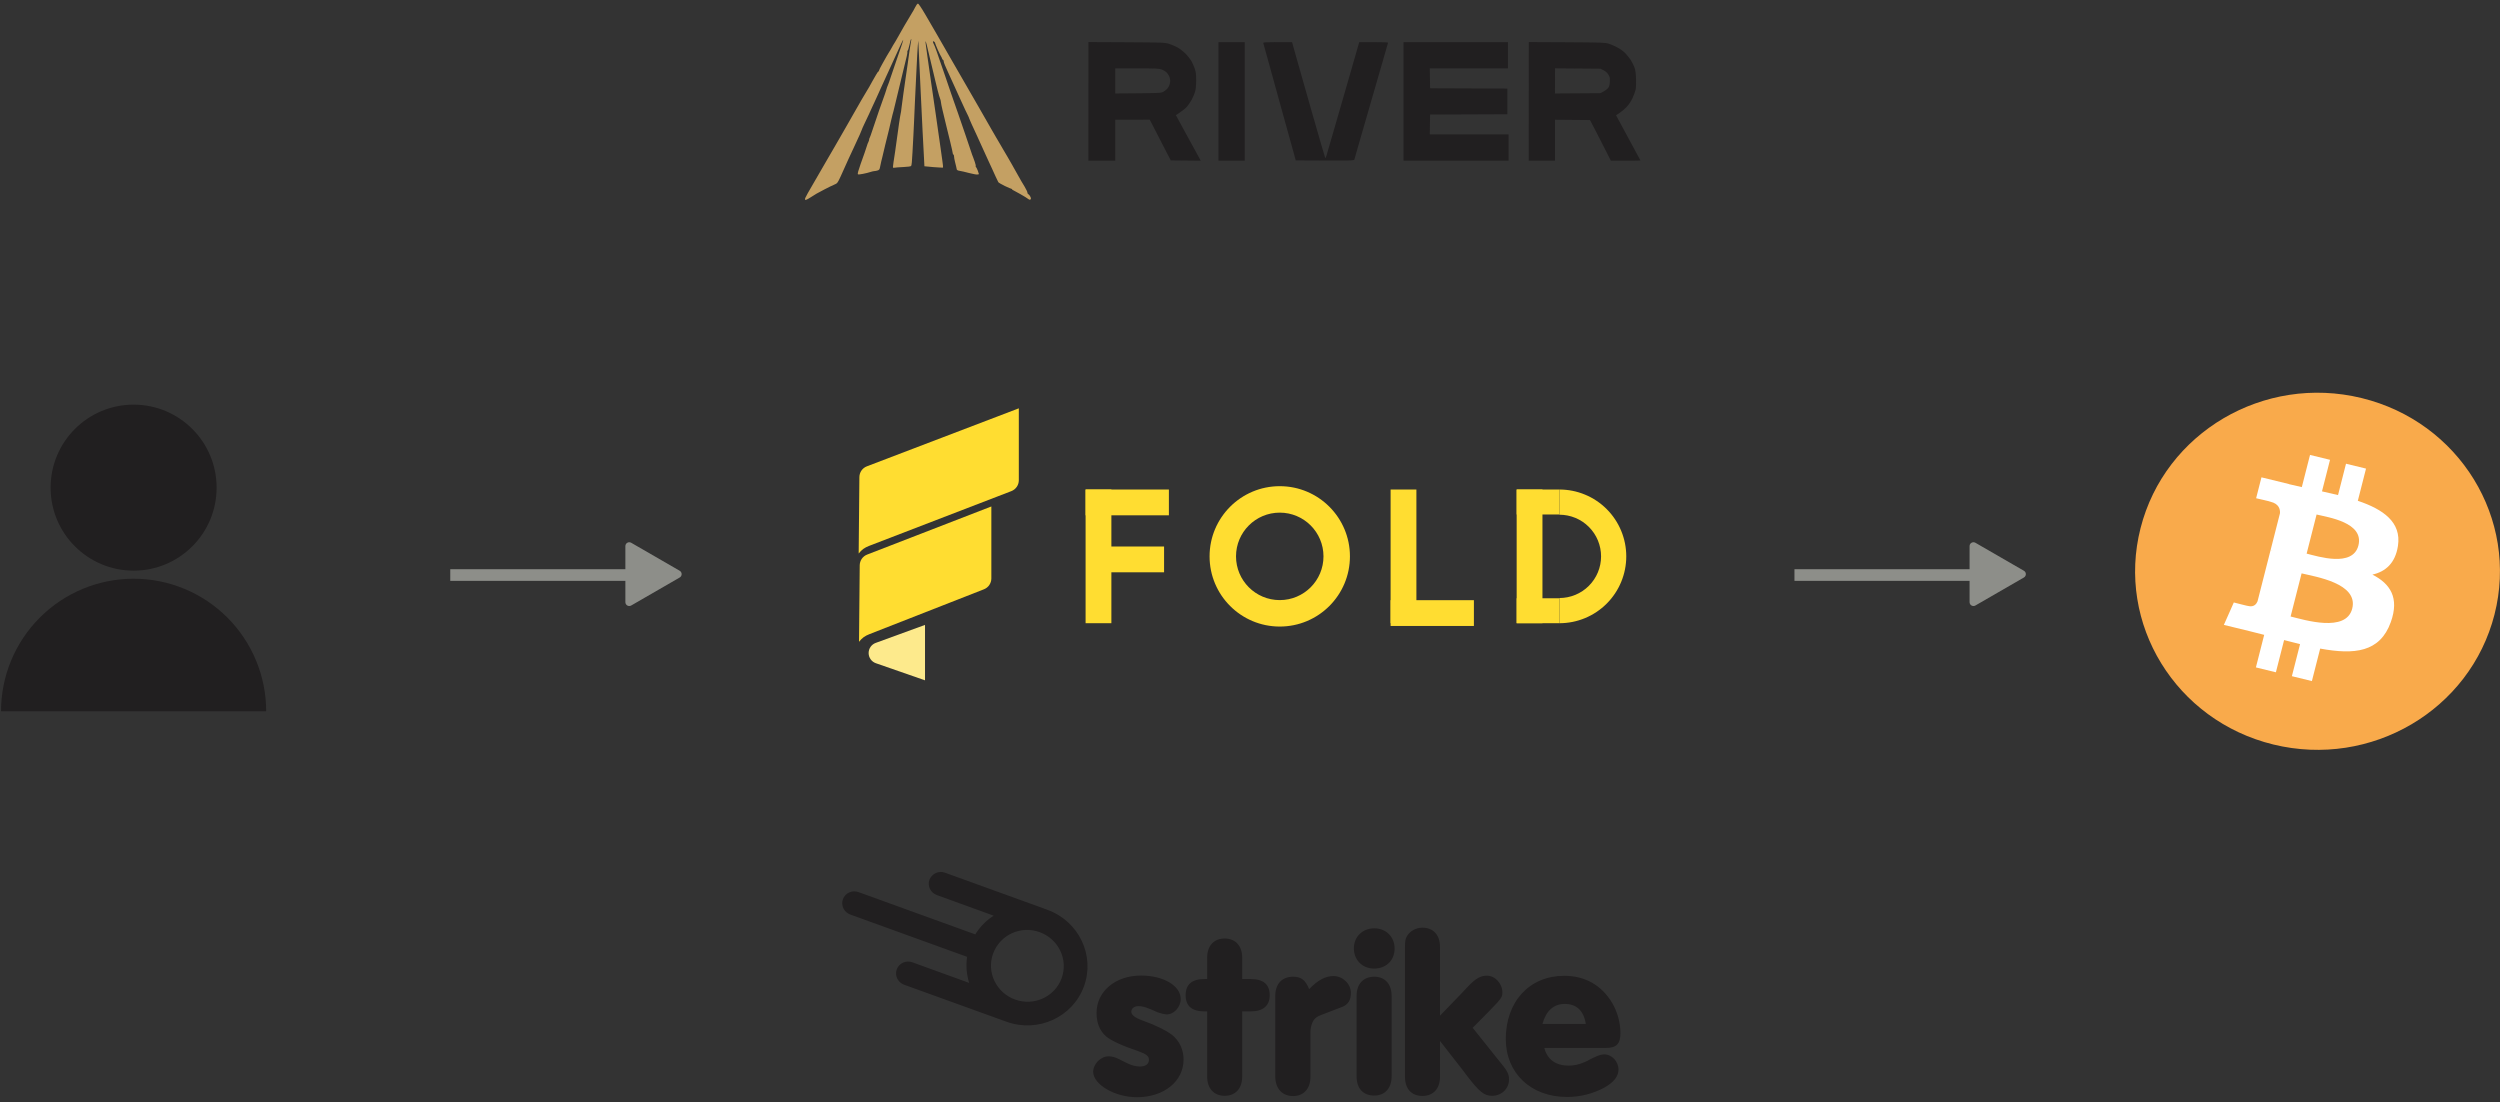<svg width="322" height="142" viewBox="0 0 322 142" fill="none" xmlns="http://www.w3.org/2000/svg">
<rect x="0" y="0" width="322" height="142" fill="#333333" stroke="none"/>
<path d="M258.989 74.815H231.127V73.315H258.989V74.815Z" fill="#8D8E89"/>
<path d="M260.68 73.515C261.013 73.707 261.013 74.189 260.68 74.381L254.431 77.989C254.098 78.181 253.681 77.941 253.681 77.556L253.681 70.34C253.681 69.955 254.098 69.715 254.431 69.907L260.68 73.515Z" fill="#8D8E89"/>
<path d="M85.856 74.815H57.994V73.315H85.856V74.815Z" fill="#8D8E89"/>
<path d="M87.547 73.515C87.88 73.707 87.88 74.189 87.547 74.381L81.298 77.989C80.965 78.181 80.548 77.941 80.548 77.556L80.548 70.34C80.548 69.955 80.965 69.715 81.298 69.907L87.547 73.515Z" fill="#8D8E89"/>
<g clip-path="url(#clip0_2008_112)">
<path d="M321.292 79.146C318.153 91.467 305.402 98.966 292.811 95.893C280.225 92.821 272.564 80.341 275.704 68.02C278.841 55.697 291.592 48.198 304.179 51.27C316.769 54.342 324.43 66.823 321.292 79.146Z" fill="url(#paint0_linear_2008_112)"/>
<path d="M308.857 70.305C309.325 67.245 306.944 65.6 303.688 64.502L304.744 60.356L302.166 59.727L301.138 63.764C300.46 63.599 299.764 63.443 299.072 63.288L300.108 59.225L297.531 58.596L296.474 62.74C295.913 62.615 295.362 62.492 294.827 62.362L294.83 62.349L291.275 61.48L290.589 64.175C290.589 64.175 292.502 64.604 292.461 64.631C293.506 64.886 293.694 65.562 293.663 66.098L292.46 70.821C292.532 70.839 292.625 70.865 292.728 70.905C292.642 70.885 292.55 70.862 292.455 70.839L290.769 77.455C290.642 77.766 290.318 78.232 289.588 78.055C289.613 78.091 287.714 77.597 287.714 77.597L286.434 80.486L289.789 81.304C290.413 81.457 291.025 81.618 291.627 81.769L290.56 85.962L293.135 86.591L294.192 82.442C294.896 82.629 295.579 82.801 296.247 82.964L295.194 87.093L297.772 87.722L298.839 83.537C303.236 84.351 306.542 84.023 307.934 80.13C309.055 76.997 307.878 75.189 305.565 74.01C307.249 73.63 308.518 72.546 308.857 70.305ZM302.966 78.39C302.169 81.524 296.778 79.83 295.03 79.405L296.446 73.85C298.194 74.277 303.799 75.122 302.966 78.39ZM303.763 70.26C303.036 73.111 298.549 71.662 297.094 71.307L298.377 66.269C299.833 66.624 304.521 67.287 303.763 70.26Z" fill="white"/>
</g>
<path d="M27.9 62.809C27.9 68.713 23.114 73.5 17.209 73.5C11.304 73.5 6.518 68.713 6.518 62.809C6.518 56.904 11.304 52.117 17.209 52.117C23.114 52.117 27.9 56.904 27.9 62.809Z" fill="#211F20"/>
<path d="M34.284 91.615C34.284 87.086 32.485 82.743 29.283 79.541C26.081 76.338 21.737 74.539 17.209 74.539C12.68 74.539 8.336 76.338 5.134 79.541C1.932 82.743 0.133 87.086 0.133 91.615L34.284 91.615Z" fill="#211F20"/>
<path d="M179.11 63.05H182.432V80.269H179.11V63.05Z" fill="#FFDD31"/>
<path d="M179.11 80.625V77.303H189.838V80.625H179.11Z" fill="#FFDD31"/>
<path d="M139.824 63.05H143.146V80.269H139.824V63.05Z" fill="#FFDD31"/>
<path d="M139.824 66.372V63.05H150.553V66.372L139.824 66.372Z" fill="#FFDD31"/>
<path d="M140.38 73.712V70.39H149.933V73.712H140.38Z" fill="#FFDD31"/>
<path d="M173.872 71.66C173.872 76.652 169.825 80.7 164.832 80.7C159.84 80.7 155.793 76.652 155.793 71.66C155.793 66.668 159.84 62.62 164.832 62.62C169.825 62.62 173.872 66.668 173.872 71.66ZM159.199 71.66C159.199 74.771 161.721 77.293 164.832 77.293C167.943 77.293 170.465 74.771 170.465 71.66C170.465 68.549 167.943 66.027 164.832 66.027C161.721 66.027 159.199 68.549 159.199 71.66Z" fill="#FFDD31"/>
<path d="M195.346 63.05H198.668V80.269H195.346V63.05Z" fill="#FFDD31"/>
<path d="M195.346 66.266L195.346 63.05L200.853 63.05V66.266L195.346 66.266Z" fill="#FFDD31"/>
<path d="M195.346 80.269L195.346 77.054H200.853V80.27L195.346 80.269Z" fill="#FFDD31"/>
<path d="M200.853 80.27C201.984 80.27 203.103 80.047 204.148 79.614C205.193 79.182 206.142 78.547 206.941 77.748C207.741 76.948 208.375 75.999 208.807 74.955C209.24 73.91 209.463 72.791 209.463 71.66C209.463 70.529 209.24 69.41 208.807 68.365C208.375 67.321 207.741 66.371 206.941 65.572C206.142 64.772 205.193 64.138 204.148 63.706C203.103 63.273 201.984 63.05 200.853 63.05L200.853 66.295C201.558 66.295 202.255 66.434 202.906 66.703C203.557 66.973 204.149 67.368 204.647 67.866C205.145 68.365 205.54 68.956 205.81 69.607C206.079 70.258 206.218 70.955 206.218 71.66C206.218 72.365 206.079 73.062 205.81 73.713C205.54 74.364 205.145 74.955 204.647 75.454C204.149 75.952 203.557 76.347 202.906 76.617C202.255 76.886 201.558 77.025 200.853 77.025L200.853 80.27Z" fill="#FFDD31"/>
<path d="M110.689 61.449C110.694 60.832 111.077 60.282 111.654 60.062L131.224 52.591V61.857C131.224 62.477 130.841 63.034 130.262 63.257L111.954 70.304C111.33 70.551 111.02 70.776 110.598 71.295L110.689 61.449Z" fill="#FFDD31"/>
<path d="M110.732 72.813C110.737 72.199 111.117 71.65 111.69 71.428L127.686 65.232V74.504C127.686 75.121 127.307 75.675 126.733 75.9L111.997 81.674C111.373 81.921 111.063 82.146 110.641 82.664L110.732 72.813Z" fill="#FFDD31"/>
<path d="M111.879 84.111C111.879 83.528 112.243 83.007 112.791 82.806L119.141 80.488V87.626L112.811 85.422C112.253 85.228 111.879 84.702 111.879 84.111Z" fill="#FDEA8C"/>
<path fill-rule="evenodd" clip-rule="evenodd" d="M140.191 5.417L145.084 5.441C149.914 5.473 149.985 5.473 150.567 5.646C150.889 5.748 151.385 5.961 151.668 6.11C151.951 6.268 152.415 6.63 152.699 6.913C152.982 7.197 153.32 7.63 153.454 7.866C153.588 8.102 153.784 8.551 153.886 8.85C154.036 9.315 154.067 9.559 154.067 10.385C154.06 11.102 154.02 11.495 153.918 11.842C153.839 12.101 153.65 12.542 153.501 12.826C153.344 13.109 153.076 13.511 152.895 13.723C152.722 13.936 152.321 14.267 151.456 14.833L152.589 16.92C153.218 18.069 153.934 19.384 154.657 20.698L150.795 20.659L150.244 19.596C149.938 19.014 149.332 17.833 148.089 15.416L143.645 15.424V20.698H140.184L140.191 5.417ZM143.645 12.039C149.387 11.999 149.521 11.991 149.82 11.834C149.993 11.739 150.237 11.55 150.355 11.416C150.473 11.283 150.606 11.039 150.646 10.873C150.693 10.716 150.724 10.511 150.724 10.425C150.724 10.338 150.693 10.133 150.646 9.968C150.606 9.81 150.457 9.551 150.315 9.393C150.166 9.228 149.883 9.047 149.647 8.96C149.261 8.819 149.002 8.811 146.437 8.811H143.645V12.039ZM156.939 5.425H160.321V20.698H156.939V5.425ZM166.417 5.425L166.818 6.866C167.047 7.653 167.998 11.015 168.942 14.337C169.894 17.66 170.681 20.384 170.704 20.384C170.728 20.384 170.799 20.203 170.87 19.974C170.94 19.746 171.554 17.644 172.223 15.306C172.899 12.967 173.646 10.377 173.882 9.559C174.126 8.732 174.488 7.464 175.07 5.425H176.942C178.397 5.425 178.799 5.449 178.775 5.52C178.759 5.575 178.46 6.614 178.114 7.827C177.76 9.039 177.225 10.897 176.919 11.96C176.612 13.023 176.163 14.558 175.928 15.384C175.692 16.203 175.267 17.675 174.984 18.652C174.7 19.628 174.457 20.486 174.441 20.557C174.401 20.691 174.165 20.698 166.889 20.659L166.645 19.754C166.512 19.258 166.103 17.801 165.749 16.526C165.395 15.251 164.899 13.456 164.647 12.55C164.396 11.637 163.869 9.724 163.475 8.299C163.074 6.866 162.736 5.638 162.712 5.559C162.673 5.433 162.791 5.425 166.417 5.425ZM180.773 5.425H194.224V8.811H184.156L184.195 11.369L194.146 11.409V14.715L184.195 14.755L184.156 17.313H194.303V20.698H180.773V5.425ZM196.907 5.417L201.799 5.441C206.472 5.473 206.716 5.48 207.203 5.63C207.487 5.717 207.982 5.929 208.297 6.102C208.619 6.268 209.076 6.591 209.304 6.819C209.532 7.047 209.862 7.457 210.035 7.724C210.216 8 210.429 8.433 210.523 8.693C210.641 9.031 210.696 9.433 210.72 10.11C210.743 10.677 210.727 11.243 210.672 11.527C210.617 11.787 210.436 12.29 210.263 12.645C210.067 13.07 209.799 13.463 209.508 13.778C209.256 14.046 208.847 14.392 208.596 14.55C208.344 14.707 208.147 14.841 208.147 14.849C208.147 14.865 208.855 16.172 209.721 17.762C210.594 19.352 211.302 20.667 211.294 20.675C211.294 20.691 210.436 20.698 207.479 20.698L206.267 18.313C205.599 17.006 204.993 15.825 204.789 15.463L200.281 15.424V20.698H196.899L196.907 5.417ZM200.281 12.039L206.141 11.999C206.747 11.692 207.007 11.479 207.125 11.338C207.282 11.117 207.329 10.96 207.345 10.511C207.369 10.007 207.353 9.913 207.148 9.598C206.991 9.354 206.802 9.181 206.535 9.047L206.141 8.85L200.289 8.803L200.281 12.039Z" fill="#211F20"/>
<path d="M117.522 1.568C117.554 1.544 117.687 1.292 117.837 1.001C118.002 0.67 118.151 0.465 118.23 0.465C118.309 0.465 118.655 0.969 119.221 1.938C119.693 2.756 120.315 3.827 120.606 4.323C120.889 4.819 121.329 5.583 121.581 6.016C121.833 6.449 122.124 6.96 122.234 7.157C122.344 7.354 123.06 8.59 123.823 9.913C124.594 11.235 125.64 13.062 126.159 13.967C126.678 14.88 127.363 16.061 127.669 16.605C127.984 17.148 128.267 17.644 128.307 17.707C128.346 17.77 128.535 18.092 128.723 18.415L128.724 18.415C128.92 18.738 129.156 19.147 129.251 19.321C129.345 19.494 129.573 19.887 129.762 20.187C129.943 20.494 130.194 20.934 130.328 21.171C130.462 21.407 130.769 21.958 131.013 22.391C131.256 22.824 131.485 23.233 131.524 23.296C131.571 23.359 131.768 23.698 131.972 24.044C132.177 24.391 132.342 24.737 132.334 24.816C132.326 24.887 132.381 24.981 132.46 25.02C132.531 25.052 132.649 25.202 132.712 25.335C132.806 25.532 132.806 25.603 132.735 25.682C132.664 25.753 132.594 25.745 132.421 25.619C132.303 25.532 132.137 25.43 132.067 25.383C131.988 25.343 131.689 25.162 131.398 24.989C131.107 24.816 130.745 24.619 130.604 24.556C130.462 24.493 130.344 24.414 130.352 24.383C130.352 24.343 130.312 24.32 130.273 24.32C130.234 24.32 129.848 24.154 129.431 23.958C129.007 23.753 128.629 23.532 128.582 23.462C128.543 23.391 128.377 23.052 128.22 22.706C128.063 22.36 127.858 21.903 127.756 21.682C127.662 21.47 127.457 21.021 127.3 20.698C127.15 20.376 126.836 19.683 126.6 19.163L125.813 17.431C125.616 16.998 125.317 16.353 125.152 15.998C124.987 15.636 124.845 15.321 124.845 15.29C124.845 15.25 124.767 15.069 124.672 14.873C124.578 14.676 124.421 14.361 124.326 14.164C124.232 13.967 123.902 13.259 123.603 12.589C123.304 11.92 122.942 11.125 122.8 10.818C122.659 10.519 122.47 10.094 122.368 9.873C122.273 9.661 122.116 9.314 122.022 9.11C121.935 8.897 121.786 8.574 121.699 8.377C121.612 8.181 121.542 7.952 121.542 7.866C121.542 7.779 121.502 7.708 121.463 7.708C121.424 7.708 121.361 7.63 121.337 7.535C121.306 7.433 121.243 7.307 121.196 7.244C121.148 7.181 120.96 6.787 120.771 6.378C120.59 5.961 120.44 5.583 120.44 5.543C120.448 5.504 120.393 5.417 120.322 5.37C120.252 5.307 120.189 5.299 120.165 5.346C120.142 5.386 120.181 5.504 120.236 5.606C120.299 5.701 120.48 6.149 120.637 6.606C120.794 7.063 120.991 7.63 121.07 7.866C121.148 8.102 121.463 9.023 121.778 9.913C122.084 10.802 122.407 11.755 122.501 12.038C122.588 12.322 122.706 12.66 122.761 12.786C122.816 12.92 123.099 13.715 123.382 14.558C123.673 15.4 124.098 16.66 124.342 17.352C124.586 18.045 124.885 18.951 125.019 19.36C125.152 19.769 125.294 20.179 125.341 20.265C125.38 20.352 125.483 20.628 125.561 20.879C125.648 21.123 125.695 21.367 125.671 21.407C125.648 21.446 125.664 21.494 125.703 21.509C125.734 21.517 125.844 21.73 125.939 21.982C126.025 22.226 126.096 22.43 126.088 22.438C126.073 22.438 125.978 22.454 125.868 22.478C125.758 22.493 125.278 22.407 124.806 22.281C124.334 22.155 123.791 22.029 123.611 22.005C123.382 21.974 123.264 21.911 123.233 21.824C123.217 21.745 123.178 21.596 123.162 21.486C123.139 21.375 123.068 21.076 122.997 20.816C122.934 20.557 122.879 20.25 122.879 20.131C122.879 20.006 122.84 19.911 122.8 19.911C122.761 19.911 122.722 19.848 122.722 19.777C122.722 19.698 122.564 18.998 122.376 18.218C122.179 17.439 121.927 16.408 121.817 15.935C121.699 15.463 121.589 15.014 121.581 14.951C121.565 14.888 121.479 14.518 121.384 14.125C121.29 13.731 121.203 13.314 121.196 13.18C121.18 13.054 121.156 12.889 121.125 12.826C121.101 12.763 121.03 12.55 120.967 12.353C120.897 12.156 120.7 11.361 120.511 10.582C120.33 9.802 120.071 8.708 119.929 8.141C119.788 7.582 119.591 6.764 119.496 6.331C119.402 5.898 119.292 5.472 119.253 5.386C119.198 5.276 119.19 5.339 119.221 5.583C119.245 5.779 119.331 6.433 119.418 7.039C119.504 7.645 119.63 8.511 119.693 8.968C119.756 9.425 119.882 10.29 119.968 10.897C120.063 11.503 120.181 12.353 120.244 12.786C120.307 13.219 120.433 14.069 120.519 14.676C120.598 15.282 120.724 16.148 120.794 16.605C120.857 17.061 120.983 17.927 121.07 18.533C121.156 19.14 121.29 20.069 121.361 20.596C121.439 21.123 121.487 21.572 121.463 21.588C121.439 21.604 120.897 21.572 120.244 21.525C119.599 21.47 119.064 21.423 119.064 21.415C119.064 21.415 119.04 20.919 119.009 20.328C118.969 19.73 118.899 18.179 118.828 16.88C118.765 15.581 118.639 12.928 118.545 10.976C118.458 9.031 118.356 6.937 118.277 5.228L118.214 5.858C118.183 6.205 118.104 7.622 118.041 9.007C117.97 10.393 117.892 12.219 117.845 13.062C117.805 13.904 117.75 15.109 117.727 15.739C117.703 16.368 117.664 17.108 117.648 17.392C117.624 17.675 117.569 18.667 117.53 19.596C117.475 20.753 117.42 21.32 117.349 21.383C117.294 21.438 116.869 21.494 116.311 21.517C115.792 21.541 115.288 21.58 115.194 21.604C115.044 21.635 115.013 21.612 115.013 21.47C115.013 21.367 115.044 21.116 115.084 20.895C115.123 20.683 115.217 20.076 115.288 19.557C115.359 19.037 115.469 18.273 115.524 17.864C115.587 17.455 115.705 16.589 115.792 15.935C115.886 15.29 115.98 14.699 116.004 14.636C116.028 14.573 116.083 14.235 116.114 13.888C116.153 13.542 116.256 12.747 116.35 12.117C116.437 11.487 116.562 10.621 116.625 10.188C116.688 9.755 116.814 8.905 116.901 8.299C116.979 7.693 117.105 6.827 117.168 6.37C117.231 5.913 117.318 5.425 117.349 5.283C117.38 5.142 117.388 5.032 117.357 5.032C117.318 5.032 117.223 5.37 117.137 5.779C117.05 6.189 116.948 6.527 116.901 6.527C116.861 6.527 116.846 6.575 116.869 6.63C116.893 6.677 116.861 6.952 116.791 7.236C116.728 7.519 116.444 8.684 116.161 9.834C115.886 10.983 115.508 12.542 115.327 13.298C115.146 14.054 114.981 14.731 114.95 14.794C114.926 14.857 114.848 15.195 114.769 15.542C114.698 15.888 114.58 16.384 114.517 16.644C114.446 16.904 114.226 17.785 114.03 18.612C113.825 19.439 113.644 20.195 113.628 20.305C113.605 20.415 113.558 20.612 113.518 20.738C113.479 20.872 113.416 21.179 113.369 21.43C113.29 21.84 113.259 21.887 113.03 21.958C112.889 22.005 112.7 22.037 112.614 22.037C112.527 22.037 112.299 22.092 112.102 22.155C111.906 22.226 111.481 22.328 111.158 22.391C110.836 22.462 110.537 22.485 110.505 22.454C110.466 22.415 110.482 22.249 110.537 22.076C110.592 21.903 110.734 21.462 110.859 21.092C110.985 20.722 111.213 20.084 111.363 19.675C111.512 19.265 111.654 18.84 111.678 18.73C111.701 18.62 111.772 18.439 111.835 18.321C111.898 18.195 111.945 18.045 111.945 17.982C111.945 17.919 111.976 17.801 112.024 17.73C112.063 17.652 112.205 17.274 112.33 16.88C112.448 16.494 112.857 15.29 113.235 14.203C113.613 13.125 113.951 12.164 113.99 12.078C114.03 11.991 114.1 11.763 114.155 11.566C114.203 11.369 114.289 11.125 114.344 11.015C114.399 10.905 114.588 10.377 114.761 9.834C114.942 9.291 115.28 8.283 115.524 7.59C115.768 6.897 116.051 6.063 116.161 5.74C116.271 5.417 116.35 5.142 116.334 5.126C116.319 5.118 116.208 5.331 116.083 5.598C115.957 5.874 115.65 6.535 115.406 7.078C115.154 7.622 114.706 8.614 114.399 9.283C114.1 9.952 113.683 10.85 113.487 11.275C113.29 11.692 113.125 12.054 113.125 12.078C113.125 12.101 112.952 12.487 112.732 12.944C112.519 13.4 112.338 13.778 112.338 13.794C112.338 13.802 112.165 14.203 111.937 14.676C111.717 15.148 111.418 15.794 111.268 16.093C111.127 16.4 111.001 16.668 111.001 16.707C111.001 16.738 110.891 16.998 110.757 17.297C110.623 17.589 110.317 18.25 110.081 18.77C109.837 19.289 109.491 20.053 109.294 20.462C109.097 20.872 108.877 21.367 108.798 21.564C108.72 21.761 108.476 22.297 108.256 22.769C107.862 23.603 107.847 23.611 107.446 23.785C107.217 23.879 106.659 24.154 106.203 24.391C105.746 24.627 105.282 24.871 105.172 24.942C105.054 25.013 104.692 25.233 104.362 25.446C103.906 25.729 103.748 25.792 103.693 25.721C103.638 25.65 103.748 25.39 104.047 24.871C104.291 24.462 104.944 23.328 105.503 22.352C106.069 21.375 106.557 20.525 106.596 20.462C106.635 20.399 106.958 19.84 107.32 19.218C107.681 18.596 108.059 17.943 108.161 17.762C108.264 17.581 108.673 16.864 109.074 16.172C109.475 15.479 109.892 14.754 109.994 14.558C110.104 14.361 110.537 13.605 110.962 12.865C111.386 12.133 111.756 11.511 111.78 11.487C111.803 11.464 111.89 11.322 111.969 11.172C112.039 11.023 112.212 10.724 112.338 10.503C112.472 10.29 112.692 9.905 112.826 9.653C112.968 9.401 113.109 9.196 113.148 9.204C113.18 9.204 113.204 9.157 113.204 9.11C113.204 9.055 113.384 8.692 113.605 8.299C113.825 7.913 114.1 7.433 114.203 7.236C114.313 7.039 114.431 6.842 114.462 6.803C114.494 6.764 114.596 6.59 114.69 6.433C114.785 6.268 114.934 6 115.021 5.842C115.115 5.677 115.257 5.449 115.335 5.331C115.422 5.205 115.485 5.095 115.485 5.071C115.485 5.047 115.933 4.26 116.476 3.323C117.027 2.378 117.498 1.591 117.522 1.568Z" fill="#C4A063"/>
<path d="M146.446 141.322C149.904 141.322 152.444 139.278 152.444 136.469C152.444 135.189 151.909 134.043 150.94 133.278C150.188 132.713 148.835 132.032 147.181 131.45C146.129 131.068 145.711 130.702 145.711 130.303C145.711 129.888 146.095 129.589 146.646 129.589C147.014 129.589 147.515 129.705 147.933 129.888L148.317 130.037L149.102 130.386C149.52 130.536 149.888 130.619 150.188 130.652C151.157 130.719 152.076 129.738 152.076 128.675C152.076 126.963 149.854 125.65 146.964 125.65C143.656 125.65 141.234 127.694 141.234 130.47C141.234 131.749 141.651 132.78 142.47 133.494C143.155 134.059 144.575 134.707 146.697 135.422C147.632 135.754 147.983 136.037 147.983 136.486C147.983 137.051 147.565 137.366 146.814 137.366C146.329 137.366 145.728 137.217 145.277 136.984L144.558 136.635L144.174 136.436C143.656 136.17 143.205 136.054 142.787 136.054C141.768 136.054 140.799 137.034 140.799 138.065C140.833 139.693 143.589 141.322 146.446 141.322ZM157.74 141.139C159.126 141.139 159.995 140.192 159.995 138.679V130.27H161.081C162.668 130.27 163.537 129.555 163.537 128.193C163.537 126.78 162.718 126.099 161.081 126.099H159.995V123.34C159.995 121.828 159.126 120.88 157.74 120.88C156.336 120.88 155.484 121.828 155.484 123.34V126.099H155.15C153.53 126.099 152.711 126.78 152.711 128.193C152.711 129.589 153.53 130.27 155.15 130.27H155.484V138.679C155.484 140.192 156.353 141.139 157.74 141.139ZM166.561 141.172C167.914 141.172 168.783 140.225 168.783 138.713V132.979C168.783 132.53 168.866 132.065 169.05 131.683C169.267 131.184 169.585 130.918 170.453 130.619C173.46 129.472 172.675 129.755 172.859 129.705C173.678 129.356 173.995 128.791 173.995 127.877C173.995 126.73 172.943 125.716 171.773 125.716C170.721 125.716 169.768 126.215 168.616 127.395C168.131 126.215 167.596 125.8 166.544 125.8C165.141 125.8 164.255 126.714 164.255 128.259V138.729C164.289 140.225 165.157 141.172 166.561 141.172ZM176.986 124.753C178.539 124.753 179.625 123.689 179.625 122.177C179.625 120.664 178.523 119.567 177.019 119.567C175.482 119.567 174.379 120.664 174.379 122.143C174.379 123.656 175.482 124.753 176.986 124.753ZM177.019 141.106C178.372 141.106 179.241 140.159 179.241 138.646V128.259C179.241 126.747 178.372 125.8 177.019 125.8C175.616 125.8 174.73 126.714 174.73 128.259V138.646C174.73 140.192 175.582 141.122 177.019 141.106ZM192.172 141.139C193.408 141.139 194.36 140.225 194.36 139.045C194.36 138.281 194.177 137.948 192.857 136.353L192.589 136.02L189.683 132.381L191.788 130.253C193.224 128.741 192.84 129.157 192.99 128.974C193.408 128.508 193.508 128.259 193.508 127.827C193.508 126.697 192.573 125.667 191.52 125.667C190.685 125.667 190.05 126.016 188.931 127.212L188.329 127.86L185.472 130.819V121.944C185.472 120.432 184.604 119.484 183.217 119.484C182.382 119.484 181.63 119.9 181.229 120.548C181.012 120.93 180.962 121.196 180.962 121.944V138.696C180.962 140.242 181.797 141.156 183.217 141.156C184.62 141.156 185.472 140.208 185.472 138.696V134.076L188.379 137.799L188.914 138.513C190.518 140.607 191.153 141.139 192.172 141.139ZM201.828 141.289C203.532 141.289 205.186 140.873 206.656 140.075C207.859 139.394 208.461 138.63 208.461 137.765C208.461 136.735 207.625 135.804 206.623 135.804C206.322 135.804 205.871 135.921 205.453 136.137L205.119 136.286L204.819 136.436L204.485 136.619L204.1 136.801C203.265 137.134 202.78 137.25 202.029 137.25C200.375 137.25 199.289 136.452 198.905 134.973H206.857C208.21 134.973 208.711 134.442 208.711 133.079C208.711 131.716 208.327 130.32 207.625 129.14C206.272 126.896 204.15 125.683 201.477 125.683C197 125.683 193.943 128.99 193.943 133.843C193.959 138.247 197.2 141.289 201.828 141.289ZM121.72 112.405L134.434 117.008C134.484 117.025 134.534 117.041 134.584 117.075C134.701 117.108 134.818 117.141 134.918 117.191C138.961 118.653 141.066 123.074 139.613 127.046C138.16 131.018 133.699 133.062 129.639 131.6L116.441 126.83C115.639 126.531 115.205 125.65 115.505 124.852C115.789 124.055 116.692 123.656 117.494 123.938L124.828 126.597C124.494 125.517 124.393 124.37 124.56 123.24L109.508 117.789C108.706 117.49 108.272 116.609 108.572 115.811C108.856 115.014 109.758 114.615 110.56 114.897L125.613 120.348C126.214 119.385 127.016 118.554 127.985 117.939L120.651 115.28C119.849 114.98 119.415 114.1 119.716 113.302C120.033 112.521 120.918 112.105 121.72 112.405ZM201.544 129.306C203.048 129.306 203.983 130.17 204.251 131.882H198.671C199.122 130.204 200.107 129.306 201.544 129.306ZM127.918 122.808C127.033 125.201 128.303 127.86 130.742 128.741C133.181 129.622 135.854 128.392 136.739 125.999C137.608 123.606 136.355 120.947 133.916 120.066C131.494 119.169 128.804 120.398 127.918 122.808Z" fill="#211F20"/>
<defs>
<linearGradient id="paint0_linear_2008_112" x1="275" y1="50.581" x2="275" y2="4650.63" gradientUnits="userSpaceOnUse">
<stop stop-color="#F9AA4B"/>
<stop offset="1" stop-color="#F7931A"/>
</linearGradient>
<clipPath id="clip0_2008_112">
<rect width="47" height="46" fill="white" transform="translate(275 50.582)"/>
</clipPath>
</defs>
</svg>
